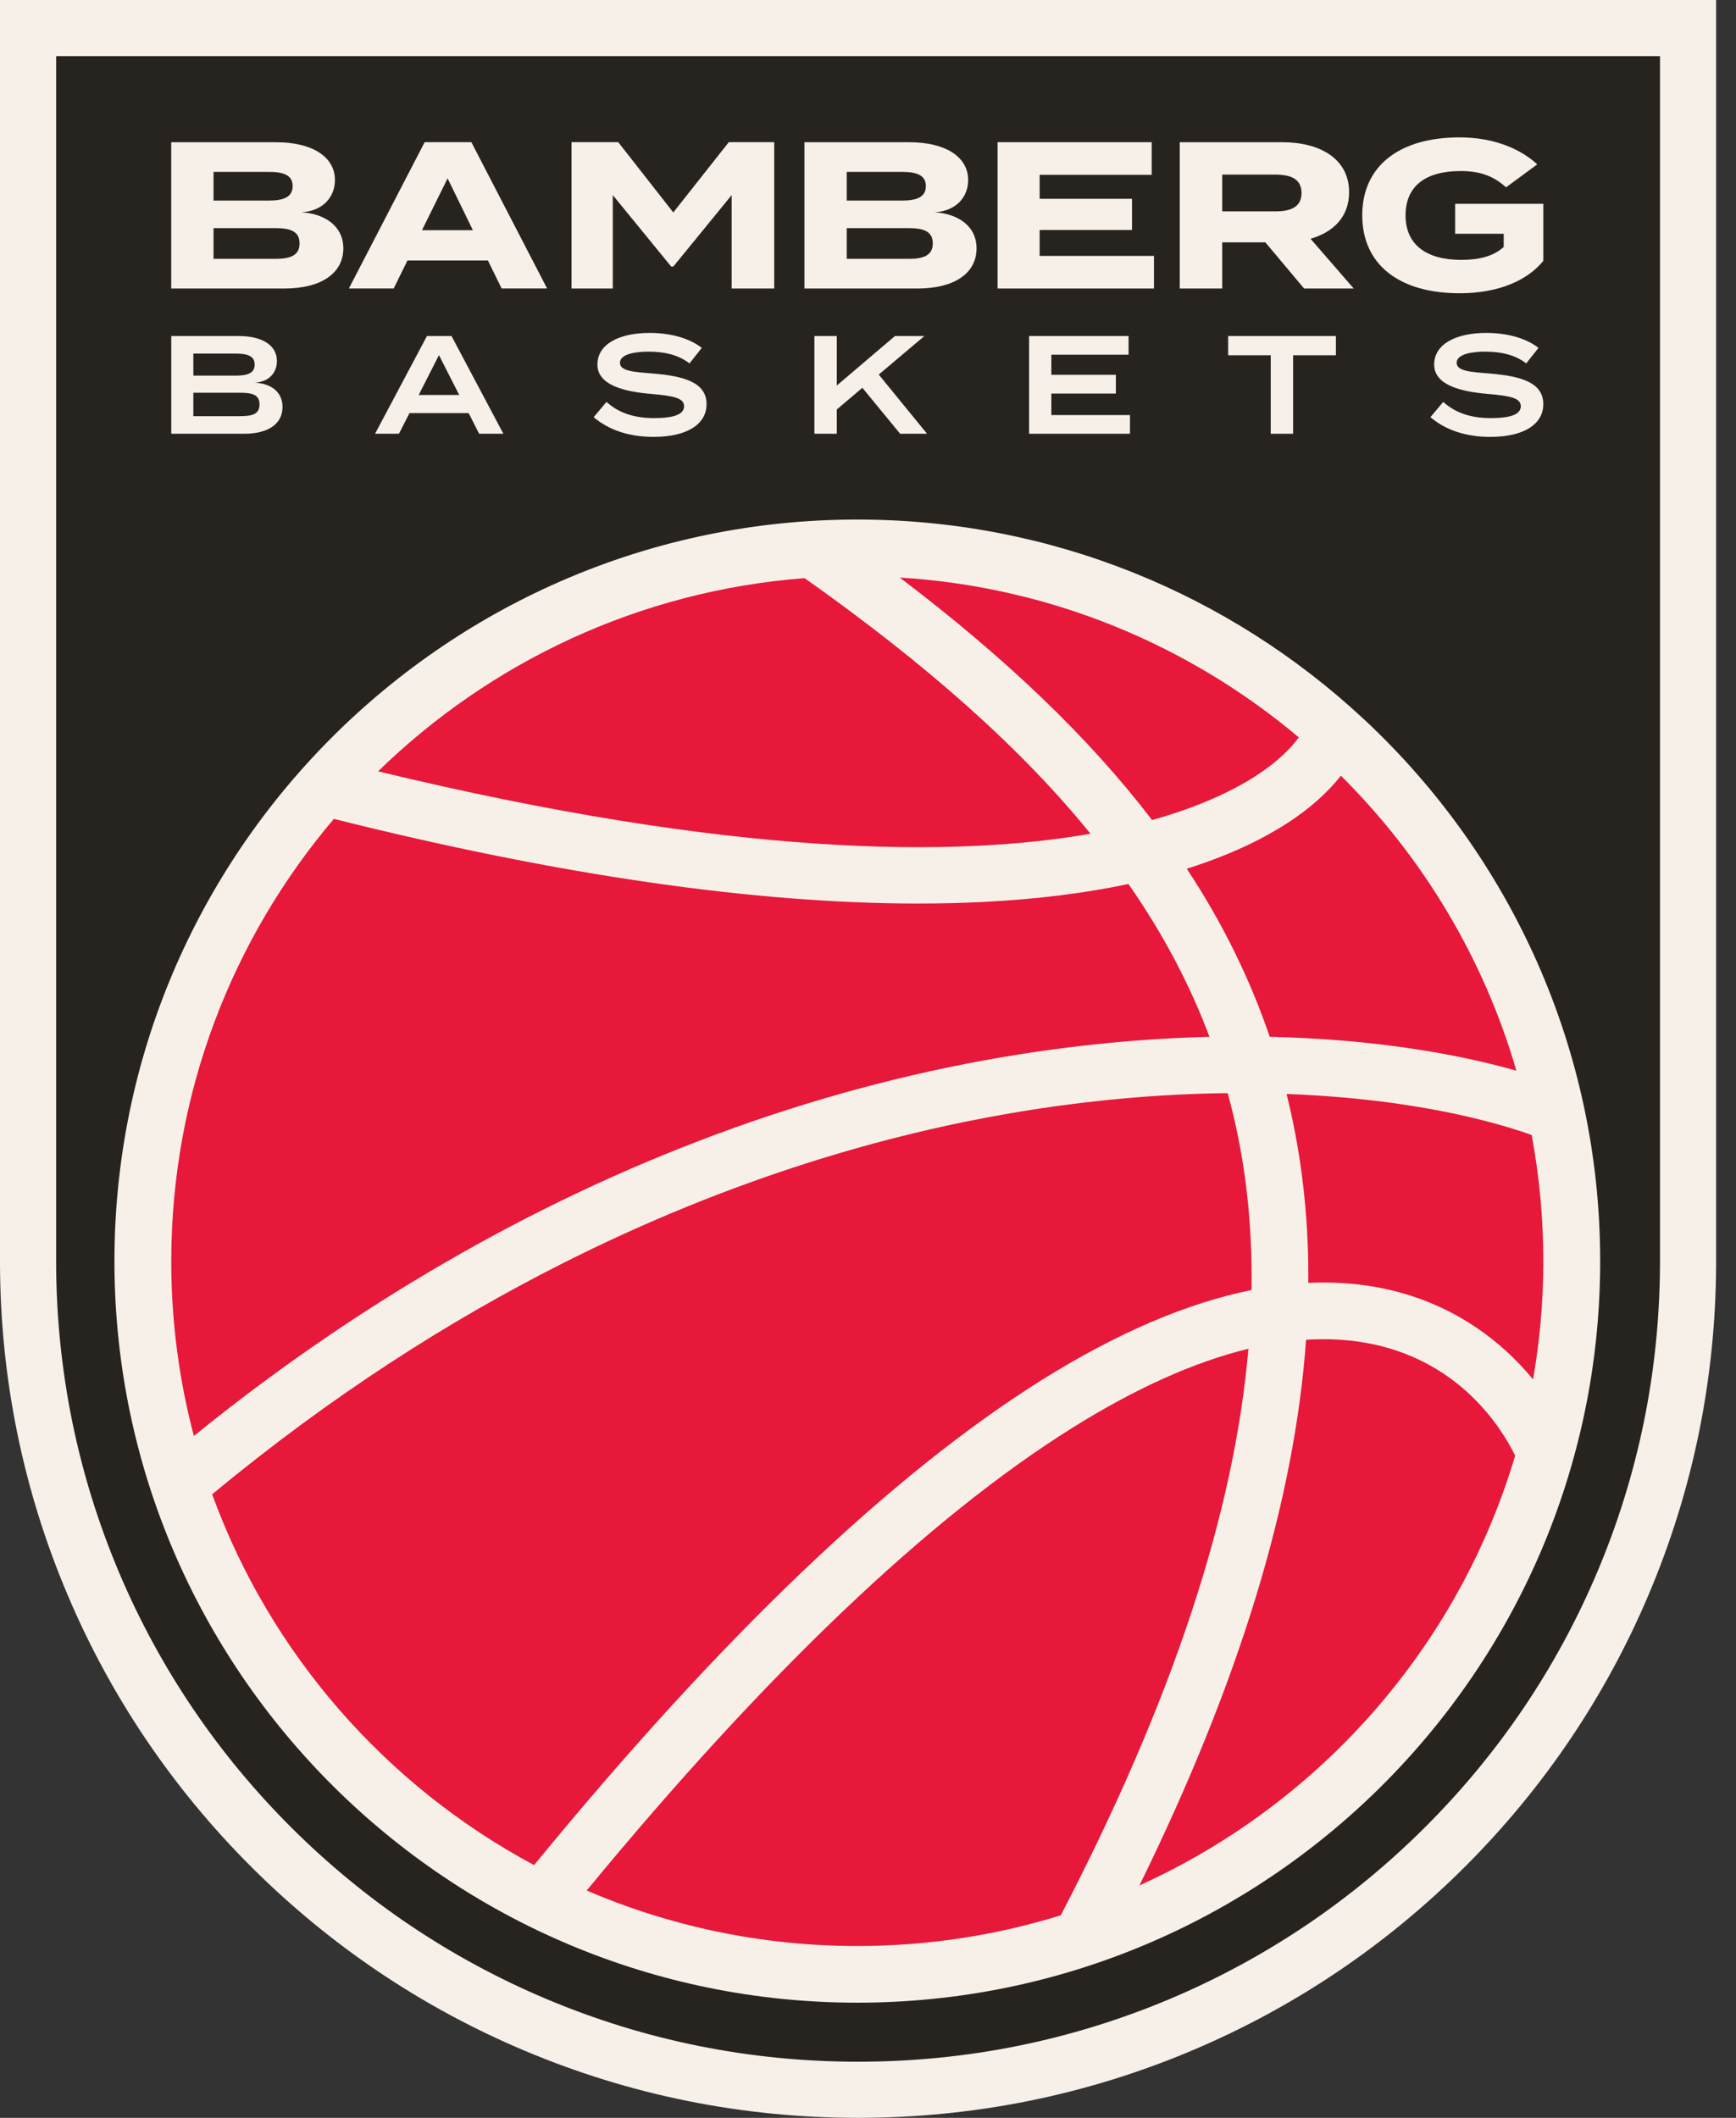 <svg width="82" height="100" viewBox="0 0 82 100" fill="none" xmlns="http://www.w3.org/2000/svg">
<rect x="0" y="0" width="82" height="100" fill="#333333" stroke="none"/>
<g clip-path="url(#clip0_2324_361)">
<path d="M2.652 2.651V59.693C2.671 64.742 3.675 69.644 5.63 74.263C7.537 78.765 10.27 82.807 13.745 86.276C17.224 89.748 21.274 92.473 25.787 94.379C30.457 96.35 35.417 97.35 40.531 97.35C45.645 97.35 50.605 96.35 55.276 94.379C59.785 92.473 63.836 89.748 67.315 86.276C70.794 82.805 73.525 78.763 75.433 74.263C77.389 69.648 78.391 64.744 78.41 59.693V2.651H2.652Z" fill="#272420"/>
<path d="M40.53 100C35.062 100 29.756 98.93 24.756 96.82C19.928 94.782 15.595 91.865 11.873 88.153C8.15 84.436 5.227 80.11 3.189 75.297C1.093 70.35 0.021 65.104 0 59.703V0H81.061V59.693C81.04 65.108 79.968 70.354 77.873 75.297C75.83 80.115 72.907 84.441 69.188 88.153C65.466 91.865 61.133 94.782 56.307 96.82C51.307 98.93 45.998 100 40.53 100ZM5.303 5.303V59.693C5.322 64.377 6.252 68.936 8.07 73.229C9.841 77.409 12.381 81.169 15.617 84.401C18.852 87.631 22.621 90.165 26.816 91.936C31.161 93.769 35.775 94.699 40.53 94.699C45.286 94.699 49.9 93.769 54.244 91.936C58.438 90.165 62.206 87.629 65.441 84.4C68.676 81.172 71.216 77.413 72.991 73.227C74.809 68.938 75.739 64.379 75.758 59.684V5.303H5.303Z" fill="#F6F0E8"/>
<path d="M2.652 2.651V59.693C2.671 64.742 3.675 69.644 5.63 74.263C7.537 78.765 10.27 82.807 13.745 86.276C17.224 89.748 21.274 92.473 25.787 94.379C30.457 96.35 35.417 97.35 40.531 97.35C45.645 97.35 50.605 96.35 55.276 94.379C59.785 92.473 63.836 89.748 67.315 86.276C70.794 82.805 73.525 78.763 75.433 74.263C77.389 69.648 78.391 64.744 78.41 59.693V2.651H2.652Z" fill="#272420"/>
<path d="M51.507 39.367C45.068 40.492 34.573 40.462 17.859 36.42C23.149 31.265 30.195 27.896 38.003 27.299H38.005C43.789 31.384 48.227 35.326 51.509 39.365L51.507 39.367Z" fill="#272420"/>
<path d="M61.35 34.816C61.008 35.288 60.479 35.824 59.714 36.369C58.724 37.072 57.055 37.985 54.417 38.72C51.456 34.847 47.534 31.089 42.5 27.271C49.655 27.708 56.188 30.475 61.349 34.818L61.35 34.816Z" fill="#272420"/>
<path d="M71.625 50.555C68.596 49.695 64.632 49.06 59.975 48.956C59.04 46.212 57.748 43.581 56.057 41.019C58.46 40.265 60.134 39.356 61.273 38.549C62.108 37.956 62.803 37.303 63.337 36.627C67.182 40.443 70.076 45.216 71.625 50.553V50.555Z" fill="#272420"/>
<path d="M38.005 27.301H38.003C30.195 27.896 23.149 31.267 17.859 36.422C34.575 40.462 45.068 40.494 51.507 39.369C48.227 35.33 43.789 31.386 38.003 27.303L38.005 27.301Z" fill="#272420"/>
<path d="M38.005 27.301H38.003C30.195 27.896 23.149 31.267 17.859 36.422C34.575 40.462 45.068 40.494 51.507 39.369C48.227 35.33 43.789 31.386 38.003 27.303L38.005 27.301Z" fill="#272420"/>
<path d="M38.005 27.301H38.003C30.195 27.896 23.149 31.267 17.859 36.422C34.575 40.462 45.068 40.494 51.507 39.369C48.227 35.33 43.789 31.386 38.003 27.303L38.005 27.301Z" fill="#272420"/>
<path d="M42.502 27.269C47.534 31.087 51.458 34.845 54.419 38.718C57.057 37.983 58.725 37.07 59.716 36.367C60.481 35.822 61.01 35.286 61.352 34.814C56.19 30.472 49.657 27.705 42.504 27.267L42.502 27.269Z" fill="#272420"/>
<path d="M63.335 36.629C62.801 37.305 62.106 37.956 61.271 38.551C60.132 39.358 58.46 40.267 56.055 41.021C57.746 43.583 59.038 46.214 59.973 48.958C64.63 49.062 68.594 49.697 71.623 50.557C70.072 45.22 67.18 40.447 63.335 36.631V36.629Z" fill="#272420"/>
<path d="M50.65 67.42C43.897 71.644 36.183 78.989 27.713 89.265C31.635 90.951 35.957 91.886 40.493 91.886C43.838 91.886 47.067 91.379 50.105 90.436C55.357 80.339 58.3 71.487 58.969 63.685C56.425 64.301 53.647 65.547 50.648 67.42H50.65Z" fill="#272420"/>
<path d="M64.462 63.396C63.582 63.244 62.657 63.199 61.692 63.261C61.146 70.894 58.534 79.428 53.822 89.025C62.324 85.178 68.879 77.776 71.569 68.731C70.889 67.354 68.871 64.157 64.462 63.396Z" fill="#272420"/>
<path d="M59.112 59.693C59.067 56.903 58.703 54.254 58.022 51.742C58.01 51.701 57.999 51.659 57.986 51.617C54.851 51.653 51.415 51.938 47.751 52.562C42.103 53.526 34.698 55.544 26.497 59.693C21.247 62.347 15.669 65.875 10.02 70.561C12.76 78.089 18.228 84.324 25.226 88.068C34.04 77.309 42.112 69.599 49.222 65.153C52.752 62.947 56.059 61.53 59.111 60.915C59.118 60.504 59.118 60.099 59.111 59.693H59.112Z" fill="#272420"/>
<path d="M53.298 41.739C51.362 42.15 49.078 42.456 46.385 42.589C45.404 42.638 44.397 42.661 43.361 42.661C35.648 42.661 26.387 41.322 15.766 38.665C10.978 44.303 8.086 51.595 8.086 59.547V59.691C8.097 62.492 8.47 65.21 9.154 67.801C12.923 64.748 16.847 62.038 20.885 59.691C29.326 54.784 38.262 51.462 47.294 49.922C50.779 49.328 54.073 49.03 57.122 48.956C56.19 46.475 54.927 44.083 53.294 41.739H53.298Z" fill="#272420"/>
<path d="M72.347 53.587C69.565 52.61 65.601 51.831 60.77 51.653C61.41 54.212 61.752 56.888 61.796 59.691C61.8 59.985 61.802 60.276 61.796 60.572C62.876 60.523 63.913 60.583 64.917 60.758C68.387 61.358 70.843 63.224 72.413 65.131C72.724 63.362 72.891 61.544 72.898 59.689V59.545C72.898 57.51 72.709 55.517 72.347 53.585V53.587Z" fill="#272420"/>
<path d="M72.347 53.587C69.565 52.61 65.601 51.831 60.77 51.653C61.41 54.212 61.752 56.888 61.796 59.691C61.8 59.985 61.802 60.276 61.796 60.572C62.876 60.523 63.913 60.583 64.917 60.758C68.387 61.358 70.843 63.224 72.413 65.131C72.724 63.362 72.891 61.544 72.898 59.689V59.545C72.898 57.51 72.709 55.517 72.347 53.585V53.587Z" fill="#272420"/>
<path d="M50.65 67.42C43.897 71.644 36.183 78.989 27.713 89.265C31.635 90.951 35.957 91.886 40.493 91.886C43.838 91.886 47.067 91.379 50.105 90.436C55.357 80.339 58.3 71.487 58.969 63.685C56.425 64.301 53.647 65.547 50.648 67.42H50.65Z" fill="#272420"/>
<path d="M64.462 63.396C63.582 63.244 62.657 63.199 61.692 63.261C61.146 70.894 58.534 79.428 53.822 89.025C62.324 85.178 68.879 77.776 71.569 68.731C70.889 67.354 68.871 64.157 64.462 63.396Z" fill="#272420"/>
<path d="M63.335 36.629C62.801 37.305 62.106 37.956 61.271 38.551C60.132 39.358 58.46 40.267 56.055 41.021C57.746 43.583 59.038 46.214 59.973 48.958C64.63 49.062 68.594 49.697 71.623 50.557C70.072 45.22 67.18 40.447 63.335 36.631V36.629Z" fill="#272420"/>
<path d="M42.502 27.269C47.534 31.087 51.458 34.845 54.419 38.718C57.057 37.983 58.725 37.07 59.716 36.367C60.481 35.822 61.01 35.286 61.352 34.814C56.19 30.472 49.657 27.705 42.504 27.267L42.502 27.269Z" fill="#272420"/>
<path d="M59.112 59.693C59.067 56.903 58.703 54.254 58.022 51.742C58.01 51.701 57.999 51.659 57.986 51.617C54.851 51.653 51.415 51.938 47.751 52.562C42.103 53.526 34.698 55.544 26.497 59.693C21.247 62.347 15.669 65.875 10.02 70.561C12.76 78.089 18.228 84.324 25.226 88.068C34.04 77.309 42.112 69.599 49.222 65.153C52.752 62.947 56.059 61.53 59.111 60.915C59.118 60.504 59.118 60.099 59.111 59.693H59.112Z" fill="#272420"/>
<path d="M53.298 41.739C51.362 42.15 49.078 42.456 46.385 42.589C45.404 42.638 44.397 42.661 43.361 42.661C35.648 42.661 26.387 41.322 15.766 38.665C10.978 44.303 8.086 51.595 8.086 59.547V59.691C8.097 62.492 8.47 65.21 9.154 67.801C12.923 64.748 16.847 62.038 20.885 59.691C29.326 54.784 38.262 51.462 47.294 49.922C50.779 49.328 54.073 49.03 57.122 48.956C56.19 46.475 54.927 44.083 53.294 41.739H53.298Z" fill="#272420"/>
<path d="M38.005 27.301H38.003C30.195 27.896 23.149 31.267 17.859 36.422C34.575 40.462 45.068 40.494 51.507 39.369C48.227 35.33 43.789 31.386 38.003 27.303L38.005 27.301Z" fill="#272420"/>
<path d="M38.005 27.301H38.003C30.195 27.896 23.149 31.267 17.859 36.422C34.575 40.462 45.068 40.494 51.507 39.369C48.227 35.33 43.789 31.386 38.003 27.303L38.005 27.301Z" fill="#272420"/>
<path d="M53.298 41.739C51.362 42.15 49.078 42.456 46.385 42.589C45.404 42.638 44.397 42.661 43.361 42.661C35.648 42.661 26.387 41.322 15.766 38.665C10.978 44.303 8.086 51.595 8.086 59.547V59.691C8.097 62.492 8.47 65.21 9.154 67.801C12.923 64.748 16.847 62.038 20.885 59.691C29.326 54.784 38.262 51.462 47.294 49.922C50.779 49.328 54.073 49.03 57.122 48.956C56.19 46.475 54.927 44.083 53.294 41.739H53.298Z" fill="#272420"/>
<path d="M50.65 67.42C43.897 71.644 36.183 78.989 27.713 89.265C31.635 90.951 35.957 91.886 40.493 91.886C43.838 91.886 47.067 91.379 50.105 90.436C55.357 80.339 58.3 71.487 58.969 63.685C56.425 64.301 53.647 65.547 50.648 67.42H50.65Z" fill="#272420"/>
<path d="M59.112 59.693C59.067 56.903 58.703 54.254 58.022 51.742C58.01 51.701 57.999 51.659 57.986 51.617C54.851 51.653 51.415 51.938 47.751 52.562C42.103 53.526 34.698 55.544 26.497 59.693C21.247 62.347 15.669 65.875 10.02 70.561C12.76 78.089 18.228 84.324 25.226 88.068C34.04 77.309 42.112 69.599 49.222 65.153C52.752 62.947 56.059 61.53 59.111 60.915C59.118 60.504 59.118 60.099 59.111 59.693H59.112Z" fill="#272420"/>
<path d="M42.502 27.269C47.534 31.087 51.458 34.845 54.419 38.718C57.057 37.983 58.725 37.07 59.716 36.367C60.481 35.822 61.01 35.286 61.352 34.814C56.19 30.472 49.657 27.705 42.504 27.267L42.502 27.269Z" fill="#272420"/>
<path d="M63.335 36.629C62.801 37.305 62.106 37.956 61.271 38.551C60.132 39.358 58.46 40.267 56.055 41.021C57.746 43.583 59.038 46.214 59.973 48.958C64.63 49.062 68.594 49.697 71.623 50.557C70.072 45.22 67.18 40.447 63.335 36.631V36.629Z" fill="#272420"/>
<path d="M64.462 63.396C63.582 63.244 62.657 63.199 61.692 63.261C61.146 70.894 58.534 79.428 53.822 89.025C62.324 85.178 68.879 77.776 71.569 68.731C70.889 67.354 68.871 64.157 64.462 63.396Z" fill="#272420"/>
<path d="M72.347 53.587C69.565 52.61 65.601 51.831 60.77 51.653C61.41 54.212 61.752 56.888 61.796 59.691C61.8 59.985 61.802 60.276 61.796 60.572C62.876 60.523 63.913 60.583 64.917 60.758C68.387 61.358 70.843 63.224 72.413 65.131C72.724 63.362 72.891 61.544 72.898 59.689V59.545C72.898 57.51 72.709 55.517 72.347 53.585V53.587Z" fill="#272420"/>
<path d="M72.347 53.587C69.565 52.61 65.601 51.831 60.77 51.653C61.41 54.212 61.752 56.888 61.796 59.691C61.8 59.985 61.802 60.276 61.796 60.572C62.876 60.523 63.913 60.583 64.917 60.758C68.387 61.358 70.843 63.224 72.413 65.131C72.724 63.362 72.891 61.544 72.898 59.689V59.545C72.898 57.51 72.709 55.517 72.347 53.585V53.587Z" fill="#272420"/>
<path d="M64.462 63.396C63.582 63.244 62.657 63.199 61.692 63.261C61.146 70.894 58.534 79.428 53.822 89.025C62.324 85.178 68.879 77.776 71.569 68.731C70.889 67.354 68.871 64.157 64.462 63.396Z" fill="#272420"/>
<path d="M63.335 36.629C62.801 37.305 62.106 37.956 61.271 38.551C60.132 39.358 58.46 40.267 56.055 41.021C57.746 43.583 59.038 46.214 59.973 48.958C64.63 49.062 68.594 49.697 71.623 50.557C70.072 45.22 67.18 40.447 63.335 36.631V36.629Z" fill="#272420"/>
<path d="M42.502 27.269C47.534 31.087 51.458 34.845 54.419 38.718C57.057 37.983 58.725 37.07 59.716 36.367C60.481 35.822 61.01 35.286 61.352 34.814C56.19 30.472 49.657 27.705 42.504 27.267L42.502 27.269Z" fill="#272420"/>
<path d="M59.112 59.693C59.067 56.903 58.703 54.254 58.022 51.742C58.01 51.701 57.999 51.659 57.986 51.617C54.851 51.653 51.415 51.938 47.751 52.562C42.103 53.526 34.698 55.544 26.497 59.693C21.247 62.347 15.669 65.875 10.02 70.561C12.76 78.089 18.228 84.324 25.226 88.068C34.04 77.309 42.112 69.599 49.222 65.153C52.752 62.947 56.059 61.53 59.111 60.915C59.118 60.504 59.118 60.099 59.111 59.693H59.112Z" fill="#272420"/>
<path d="M50.65 67.42C43.897 71.644 36.183 78.989 27.713 89.265C31.635 90.951 35.957 91.886 40.493 91.886C43.838 91.886 47.067 91.379 50.105 90.436C55.357 80.339 58.3 71.487 58.969 63.685C56.425 64.301 53.647 65.547 50.648 67.42H50.65Z" fill="#272420"/>
<path d="M53.298 41.739C51.362 42.15 49.078 42.456 46.385 42.589C45.404 42.638 44.397 42.661 43.361 42.661C35.648 42.661 26.387 41.322 15.766 38.665C10.978 44.303 8.086 51.595 8.086 59.547V59.691C8.097 62.492 8.47 65.21 9.154 67.801C12.923 64.748 16.847 62.038 20.885 59.691C29.326 54.784 38.262 51.462 47.294 49.922C50.779 49.328 54.073 49.03 57.122 48.956C56.19 46.475 54.927 44.083 53.294 41.739H53.298Z" fill="#272420"/>
<path d="M38.005 27.301H38.003C30.195 27.896 23.149 31.267 17.859 36.422C34.575 40.462 45.068 40.494 51.507 39.369C48.227 35.33 43.789 31.386 38.003 27.303L38.005 27.301Z" fill="#272420"/>
<path d="M72.347 53.587C69.565 52.61 65.601 51.831 60.77 51.653C61.41 54.212 61.752 56.888 61.796 59.691C61.8 59.985 61.802 60.276 61.796 60.572C62.876 60.523 63.913 60.583 64.917 60.758C68.387 61.358 70.843 63.224 72.413 65.131C72.724 63.362 72.891 61.544 72.898 59.689V59.545C72.898 57.51 72.709 55.517 72.347 53.585V53.587Z" fill="#272420"/>
<path d="M64.462 63.396C63.582 63.244 62.657 63.199 61.692 63.261C61.146 70.894 58.534 79.428 53.822 89.025C62.324 85.178 68.879 77.776 71.569 68.731C70.889 67.354 68.871 64.157 64.462 63.396Z" fill="#272420"/>
<path d="M63.335 36.629C62.801 37.305 62.106 37.956 61.271 38.551C60.132 39.358 58.46 40.267 56.055 41.021C57.746 43.583 59.038 46.214 59.973 48.958C64.63 49.062 68.594 49.697 71.623 50.557C70.072 45.22 67.18 40.447 63.335 36.631V36.629Z" fill="#272420"/>
<path d="M42.502 27.269C47.534 31.087 51.458 34.845 54.419 38.718C57.057 37.983 58.725 37.07 59.716 36.367C60.481 35.822 61.01 35.286 61.352 34.814C56.19 30.472 49.657 27.705 42.504 27.267L42.502 27.269Z" fill="#272420"/>
<path d="M59.112 59.693C59.067 56.903 58.703 54.254 58.022 51.742C58.01 51.701 57.999 51.659 57.986 51.617C54.851 51.653 51.415 51.938 47.751 52.562C42.103 53.526 34.698 55.544 26.497 59.693C21.247 62.347 15.669 65.875 10.02 70.561C12.76 78.089 18.228 84.324 25.226 88.068C34.04 77.309 42.112 69.599 49.222 65.153C52.752 62.947 56.059 61.53 59.111 60.915C59.118 60.504 59.118 60.099 59.111 59.693H59.112Z" fill="#272420"/>
<path d="M50.65 67.42C43.897 71.644 36.183 78.989 27.713 89.265C31.635 90.951 35.957 91.886 40.493 91.886C43.838 91.886 47.067 91.379 50.105 90.436C55.357 80.339 58.3 71.487 58.969 63.685C56.425 64.301 53.647 65.547 50.648 67.42H50.65Z" fill="#272420"/>
<path d="M53.298 41.739C51.362 42.15 49.078 42.456 46.385 42.589C45.404 42.638 44.397 42.661 43.361 42.661C35.648 42.661 26.387 41.322 15.766 38.665C10.978 44.303 8.086 51.595 8.086 59.547V59.691C8.097 62.492 8.47 65.21 9.154 67.801C12.923 64.748 16.847 62.038 20.885 59.691C29.326 54.784 38.262 51.462 47.294 49.922C50.779 49.328 54.073 49.03 57.122 48.956C56.19 46.475 54.927 44.083 53.294 41.739H53.298Z" fill="#272420"/>
<path d="M38.005 27.301H38.003C30.195 27.896 23.149 31.267 17.859 36.422C34.575 40.462 45.068 40.494 51.507 39.369C48.227 35.33 43.789 31.386 38.003 27.303L38.005 27.301Z" fill="#272420"/>
<path d="M38.005 27.301H38.003C30.195 27.896 23.149 31.267 17.859 36.422C34.575 40.462 45.068 40.494 51.507 39.369C48.227 35.33 43.789 31.386 38.003 27.303L38.005 27.301Z" fill="#272420"/>
<path d="M53.298 41.739C51.362 42.15 49.078 42.456 46.385 42.589C45.404 42.638 44.397 42.661 43.361 42.661C35.648 42.661 26.387 41.322 15.766 38.665C10.978 44.303 8.086 51.595 8.086 59.547V59.691C8.097 62.492 8.47 65.21 9.154 67.801C12.923 64.748 16.847 62.038 20.885 59.691C29.326 54.784 38.262 51.462 47.294 49.922C50.779 49.328 54.073 49.03 57.122 48.956C56.19 46.475 54.927 44.083 53.294 41.739H53.298Z" fill="#272420"/>
<path d="M50.65 67.42C43.897 71.644 36.183 78.989 27.713 89.265C31.635 90.951 35.957 91.886 40.493 91.886C43.838 91.886 47.067 91.379 50.105 90.436C55.357 80.339 58.3 71.487 58.969 63.685C56.425 64.301 53.647 65.547 50.648 67.42H50.65Z" fill="#272420"/>
<path d="M59.112 59.693C59.067 56.903 58.703 54.254 58.022 51.742C58.01 51.701 57.999 51.659 57.986 51.617C54.851 51.653 51.415 51.938 47.751 52.562C42.103 53.526 34.698 55.544 26.497 59.693C21.247 62.347 15.669 65.875 10.02 70.561C12.76 78.089 18.228 84.324 25.226 88.068C34.04 77.309 42.112 69.599 49.222 65.153C52.752 62.947 56.059 61.53 59.111 60.915C59.118 60.504 59.118 60.099 59.111 59.693H59.112Z" fill="#272420"/>
<path d="M42.502 27.269C47.534 31.087 51.458 34.845 54.419 38.718C57.057 37.983 58.725 37.07 59.716 36.367C60.481 35.822 61.01 35.286 61.352 34.814C56.19 30.472 49.657 27.705 42.504 27.267L42.502 27.269Z" fill="#272420"/>
<path d="M63.335 36.629C62.801 37.305 62.106 37.956 61.271 38.551C60.132 39.358 58.46 40.267 56.055 41.021C57.746 43.583 59.038 46.214 59.973 48.958C64.63 49.062 68.594 49.697 71.623 50.557C70.072 45.22 67.18 40.447 63.335 36.631V36.629Z" fill="#272420"/>
<path d="M64.462 63.396C63.582 63.244 62.657 63.199 61.692 63.261C61.146 70.894 58.534 79.428 53.822 89.025C62.324 85.178 68.879 77.776 71.569 68.731C70.889 67.354 68.871 64.157 64.462 63.396Z" fill="#272420"/>
<path d="M72.347 53.587C69.565 52.61 65.601 51.831 60.77 51.653C61.41 54.212 61.752 56.888 61.796 59.691C61.8 59.985 61.802 60.276 61.796 60.572C62.876 60.523 63.913 60.583 64.917 60.758C68.387 61.358 70.843 63.224 72.413 65.131C72.724 63.362 72.891 61.544 72.898 59.689V59.545C72.898 57.51 72.709 55.517 72.347 53.585V53.587Z" fill="#272420"/>
<path d="M72.347 53.587C69.565 52.61 65.601 51.831 60.77 51.653C61.41 54.212 61.752 56.888 61.796 59.691C61.8 59.985 61.802 60.276 61.796 60.572C62.876 60.523 63.913 60.583 64.917 60.758C68.387 61.358 70.843 63.224 72.413 65.131C72.724 63.362 72.891 61.544 72.898 59.689V59.545C72.898 57.51 72.709 55.517 72.347 53.585V53.587Z" fill="#272420"/>
<path d="M50.65 67.42C43.897 71.644 36.183 78.989 27.713 89.265C31.635 90.951 35.957 91.886 40.493 91.886C43.838 91.886 47.067 91.379 50.105 90.436C55.357 80.339 58.3 71.487 58.969 63.685C56.425 64.301 53.647 65.547 50.648 67.42H50.65Z" fill="#272420"/>
<path d="M64.462 63.396C63.582 63.244 62.657 63.199 61.692 63.261C61.146 70.894 58.534 79.428 53.822 89.025C62.324 85.178 68.879 77.776 71.569 68.731C70.889 67.354 68.871 64.157 64.462 63.396Z" fill="#272420"/>
<path d="M63.335 36.629C62.801 37.305 62.106 37.956 61.271 38.551C60.132 39.358 58.46 40.267 56.055 41.021C57.746 43.583 59.038 46.214 59.973 48.958C64.63 49.062 68.594 49.697 71.623 50.557C70.072 45.22 67.18 40.447 63.335 36.631V36.629Z" fill="#272420"/>
<path d="M42.502 27.269C47.534 31.087 51.458 34.845 54.419 38.718C57.057 37.983 58.725 37.07 59.716 36.367C60.481 35.822 61.01 35.286 61.352 34.814C56.19 30.472 49.657 27.705 42.504 27.267L42.502 27.269Z" fill="#272420"/>
<path d="M59.112 59.693C59.067 56.903 58.703 54.254 58.022 51.742C58.01 51.701 57.999 51.659 57.986 51.617C54.851 51.653 51.415 51.938 47.751 52.562C42.103 53.526 34.698 55.544 26.497 59.693C21.247 62.347 15.669 65.875 10.02 70.561C12.76 78.089 18.228 84.324 25.226 88.068C34.04 77.309 42.112 69.599 49.222 65.153C52.752 62.947 56.059 61.53 59.111 60.915C59.118 60.504 59.118 60.099 59.111 59.693H59.112Z" fill="#272420"/>
<path d="M53.298 41.739C51.362 42.15 49.078 42.456 46.385 42.589C45.404 42.638 44.397 42.661 43.361 42.661C35.648 42.661 26.387 41.322 15.766 38.665C10.978 44.303 8.086 51.595 8.086 59.547V59.691C8.097 62.492 8.47 65.21 9.154 67.801C12.923 64.748 16.847 62.038 20.885 59.691C29.326 54.784 38.262 51.462 47.294 49.922C50.779 49.328 54.073 49.03 57.122 48.956C56.19 46.475 54.927 44.083 53.294 41.739H53.298Z" fill="#272420"/>
<path d="M38.005 27.301H38.003C30.195 27.896 23.149 31.267 17.859 36.422C34.575 40.462 45.068 40.494 51.507 39.369C48.227 35.33 43.789 31.386 38.003 27.303L38.005 27.301Z" fill="#272420"/>
<path d="M38.005 27.301H38.003C30.195 27.896 23.149 31.267 17.859 36.422C34.575 40.462 45.068 40.494 51.507 39.369C48.227 35.33 43.789 31.386 38.003 27.303L38.005 27.301Z" fill="#272420"/>
<path d="M42.502 27.269C47.534 31.087 51.458 34.845 54.419 38.718C57.057 37.983 58.725 37.07 59.716 36.367C60.481 35.822 61.01 35.286 61.352 34.814C56.19 30.472 49.657 27.705 42.504 27.267L42.502 27.269Z" fill="#272420"/>
<path d="M63.335 36.629C62.801 37.305 62.106 37.956 61.271 38.551C60.132 39.358 58.46 40.267 56.055 41.021C57.746 43.583 59.038 46.214 59.973 48.958C64.63 49.062 68.594 49.697 71.623 50.557C70.072 45.22 67.18 40.447 63.335 36.631V36.629Z" fill="#272420"/>
<path d="M42.502 27.269C47.534 31.087 51.458 34.845 54.419 38.718C57.057 37.983 58.725 37.07 59.716 36.367C60.481 35.822 61.01 35.286 61.352 34.814C56.19 30.472 49.657 27.705 42.504 27.267L42.502 27.269Z" fill="#272420"/>
<path d="M38.005 27.301H38.003C30.195 27.896 23.149 31.267 17.859 36.422C34.575 40.462 45.068 40.494 51.507 39.369C48.227 35.33 43.789 31.386 38.003 27.303L38.005 27.301Z" fill="#272420"/>
<path d="M38.005 27.301H38.003C30.195 27.896 23.149 31.267 17.859 36.422C34.575 40.462 45.068 40.494 51.507 39.369C48.227 35.33 43.789 31.386 38.003 27.303L38.005 27.301Z" fill="#272420"/>
<path d="M64.522 34.051C64.467 34 64.414 33.949 64.359 33.901C58.094 28.089 49.704 24.532 40.495 24.532C21.147 24.532 5.406 40.241 5.406 59.549V59.693C5.484 78.934 21.196 94.562 40.495 94.562C59.794 94.562 75.507 78.932 75.584 59.693V59.549C75.584 49.51 71.329 40.441 64.522 34.051Z" fill="#272420"/>
<path d="M64.522 34.051C64.467 34 64.414 33.949 64.359 33.901C58.094 28.089 49.704 24.532 40.495 24.532C21.147 24.532 5.406 40.241 5.406 59.549V59.693C5.484 78.934 21.196 94.562 40.495 94.562C59.794 94.562 75.507 78.932 75.584 59.693V59.549C75.584 49.51 71.329 40.441 64.522 34.051Z" fill="#F6F0E8"/>
<path d="M72.898 59.693C72.891 61.547 72.724 63.366 72.413 65.135C70.843 63.225 68.389 61.36 64.917 60.761C63.915 60.587 62.876 60.526 61.798 60.576C61.802 60.28 61.798 59.987 61.796 59.695C61.752 56.892 61.41 54.216 60.77 51.657C65.601 51.835 69.565 52.614 72.347 53.591C72.709 55.523 72.898 57.515 72.898 59.551V59.695V59.693Z" fill="#F6F0E8"/>
<path d="M53.822 89.025C58.534 79.428 61.146 70.894 61.692 63.261C62.657 63.199 63.58 63.244 64.462 63.396C68.871 64.157 70.889 67.354 71.569 68.731C68.881 77.776 62.324 85.178 53.822 89.025Z" fill="#F6F0E8"/>
<path d="M40.493 91.886C35.957 91.886 31.635 90.951 27.713 89.265C36.181 78.989 43.897 71.644 50.65 67.42C53.648 65.547 56.427 64.301 58.971 63.685C58.3 71.487 55.359 80.339 50.107 90.436C47.069 91.379 43.84 91.886 40.495 91.886H40.493Z" fill="#F6F0E8"/>
<path d="M10.021 70.561C15.671 65.875 21.249 62.347 26.499 59.693C34.7 55.544 42.105 53.528 47.753 52.562C51.417 51.938 54.853 51.651 57.987 51.617C57.999 51.659 58.012 51.701 58.023 51.742C58.705 54.254 59.069 56.903 59.114 59.693C59.122 60.099 59.122 60.504 59.114 60.915C56.065 61.53 52.756 62.947 49.226 65.153C42.116 69.599 34.046 77.309 25.23 88.068C18.232 84.324 12.764 78.089 10.023 70.561H10.021Z" fill="#F6F0E8"/>
<path d="M8.088 59.693V59.549C8.088 51.597 10.98 44.305 15.768 38.667C26.387 41.326 35.648 42.663 43.362 42.663C44.398 42.663 45.406 42.64 46.387 42.591C49.078 42.458 51.362 42.151 53.3 41.74C54.933 44.085 56.196 46.477 57.128 48.958C54.08 49.03 50.785 49.33 47.3 49.924C38.268 51.466 29.332 54.786 20.891 59.693C16.853 62.04 12.927 64.748 9.16 67.803C8.474 65.212 8.103 62.496 8.092 59.693H8.088Z" fill="#F6F0E8"/>
<path d="M38.003 27.301H38.005C43.789 31.386 48.227 35.328 51.509 39.367C45.07 40.492 34.575 40.462 17.861 36.42C23.151 31.265 30.197 27.896 38.005 27.299L38.003 27.301Z" fill="#F6F0E8"/>
<path d="M61.35 34.816C61.008 35.288 60.479 35.824 59.714 36.369C58.724 37.072 57.055 37.985 54.417 38.72C51.456 34.847 47.534 31.089 42.5 27.271C49.655 27.708 56.188 30.475 61.349 34.818L61.35 34.816Z" fill="#F6F0E8"/>
<path d="M63.335 36.629C67.18 40.445 70.074 45.218 71.623 50.555C68.594 49.695 64.63 49.06 59.973 48.956C59.038 46.212 57.746 43.581 56.055 41.019C58.458 40.265 60.132 39.356 61.271 38.549C62.106 37.956 62.801 37.303 63.335 36.627V36.629Z" fill="#F6F0E8"/>
<path d="M51.507 39.367C45.068 40.492 34.573 40.462 17.859 36.42C23.149 31.265 30.195 27.896 38.003 27.299H38.005C43.789 31.384 48.227 35.326 51.509 39.365L51.507 39.367Z" fill="#E7183A"/>
<path d="M61.35 34.816C61.008 35.288 60.479 35.824 59.714 36.369C58.724 37.072 57.055 37.985 54.417 38.72C51.456 34.847 47.534 31.089 42.5 27.271C49.655 27.708 56.188 30.475 61.349 34.818L61.35 34.816Z" fill="#E7183A"/>
<path d="M71.625 50.555C68.596 49.695 64.632 49.06 59.975 48.956C59.04 46.212 57.748 43.581 56.057 41.019C58.46 40.265 60.134 39.356 61.273 38.549C62.108 37.956 62.803 37.303 63.337 36.627C67.182 40.443 70.076 45.216 71.625 50.553V50.555Z" fill="#E7183A"/>
<path d="M57.126 48.958C54.078 49.03 50.783 49.33 47.298 49.924C38.266 51.466 29.33 54.786 20.889 59.693C16.851 62.04 12.925 64.748 9.158 67.803C8.472 65.212 8.101 62.496 8.09 59.693V59.549C8.09 51.597 10.982 44.305 15.77 38.667C26.389 41.326 35.651 42.663 43.364 42.663C44.401 42.663 45.408 42.64 46.389 42.591C49.08 42.458 51.364 42.151 53.302 41.74C54.935 44.085 56.198 46.477 57.13 48.958H57.126Z" fill="#E7183A"/>
<path d="M59.112 60.913C56.063 61.528 52.755 62.945 49.224 65.151C42.114 69.597 34.044 77.307 25.228 88.066C18.23 84.322 12.762 78.087 10.021 70.559C15.671 65.873 21.249 62.345 26.499 59.691C34.7 55.542 42.105 53.526 47.753 52.561C51.417 51.936 54.853 51.65 57.987 51.615C57.999 51.657 58.01 51.699 58.023 51.74C58.705 54.252 59.069 56.901 59.114 59.691C59.122 60.096 59.122 60.502 59.114 60.913H59.112Z" fill="#E7183A"/>
<path d="M58.969 63.685C58.298 71.487 55.357 80.339 50.105 90.436C47.067 91.379 43.838 91.886 40.493 91.886C35.957 91.886 31.635 90.951 27.713 89.265C36.181 78.989 43.897 71.644 50.65 67.42C53.648 65.547 56.427 64.301 58.971 63.685H58.969Z" fill="#E7183A"/>
<path d="M71.569 68.731C68.881 77.776 62.324 85.178 53.822 89.025C58.534 79.428 61.146 70.894 61.692 63.261C62.657 63.199 63.58 63.244 64.462 63.396C68.871 64.157 70.889 67.354 71.569 68.731Z" fill="#E7183A"/>
<path d="M72.898 59.547V59.691C72.891 61.545 72.724 63.364 72.413 65.132C70.843 63.224 68.389 61.358 64.917 60.759C63.915 60.585 62.876 60.525 61.796 60.574C61.8 60.278 61.798 59.985 61.796 59.693C61.752 56.89 61.41 54.214 60.77 51.655C65.601 51.833 69.565 52.612 72.347 53.589C72.709 55.521 72.898 57.513 72.898 59.549V59.547Z" fill="#E7183A"/>
<path d="M13.012 12.222H10.086V10.771H13.012C13.724 10.771 14.15 10.93 14.15 11.492C14.15 12.055 13.726 12.223 13.012 12.223V12.222ZM10.086 8.117H12.707C13.38 8.117 13.823 8.263 13.823 8.788C13.823 9.313 13.378 9.47 12.707 9.47H10.086V8.117ZM14.239 10.023C15.277 9.962 15.821 9.282 15.821 8.504C15.821 7.398 14.741 6.716 13.04 6.716H8.088V13.623H13.436C15.137 13.623 16.217 12.924 16.217 11.727C16.217 10.663 15.326 10.091 14.239 10.023Z" fill="#F6F0E8"/>
<path d="M42.922 12.222H39.996V10.771H42.922C43.634 10.771 44.06 10.93 44.06 11.492C44.06 12.055 43.636 12.223 42.922 12.223V12.222ZM39.996 8.117H42.617C43.288 8.117 43.733 8.263 43.733 8.788C43.733 9.313 43.288 9.47 42.617 9.47H39.996V8.117ZM44.15 10.023C45.187 9.962 45.731 9.282 45.731 8.504C45.731 7.398 44.651 6.716 42.951 6.716H37.998V13.623H43.346C45.047 13.623 46.127 12.924 46.127 11.727C46.127 10.663 45.237 10.091 44.15 10.023Z" fill="#F6F0E8"/>
<path d="M19.933 10.869L21.142 8.422L22.338 10.869H19.935H19.933ZM22.265 6.714H20.058L16.48 13.621H18.596L19.247 12.299H23.045L23.696 13.621H25.842L22.265 6.714Z" fill="#F6F0E8"/>
<path d="M34.424 6.714L31.803 10.032L29.203 6.714H26.996V13.623H28.945V9.212L31.704 12.587H31.803L34.56 9.212V13.623H36.57V6.714H34.424Z" fill="#F6F0E8"/>
<path d="M49.108 12.083V10.86H53.47V9.388H49.108V8.254H54.4V6.714H47.121V13.623H54.508V12.083H49.108Z" fill="#F6F0E8"/>
<path d="M60.234 9.981H57.732V8.244H60.234C60.956 8.244 61.478 8.441 61.478 9.114C61.478 9.786 60.956 9.981 60.234 9.981ZM61.904 11.275C62.994 10.958 63.725 10.229 63.725 9.076C63.725 7.496 62.348 6.716 60.579 6.716H55.725V13.623H57.732V11.443H59.768L61.6 13.623H63.942L61.904 11.275Z" fill="#F6F0E8"/>
<path d="M68.734 9.625V11.038H71.028V11.659C70.545 12.102 69.87 12.271 69.022 12.271C67.34 12.271 66.391 11.53 66.391 10.168C66.391 8.807 67.312 8.076 68.993 8.076C69.921 8.076 70.546 8.314 71.139 8.845L72.611 7.761C71.891 7.089 70.653 6.487 68.942 6.487C66.105 6.487 64.346 7.83 64.346 10.167C64.346 12.504 66.105 13.847 68.942 13.847C70.793 13.847 72.156 13.235 72.899 12.316V9.623H68.736L68.734 9.625Z" fill="#F6F0E8"/>
<path d="M11.315 19.651H9.133V18.544H11.315C11.91 18.544 12.258 18.629 12.258 19.096C12.258 19.564 11.91 19.651 11.315 19.651ZM9.133 16.695H11.097C11.673 16.695 12.029 16.795 12.029 17.216C12.029 17.636 11.673 17.737 11.097 17.737H9.133V16.693V16.695ZM12.048 18.068C12.738 18.021 13.08 17.572 13.08 17.045C13.08 16.301 12.38 15.866 11.27 15.866H8.09V20.481H11.533C12.643 20.481 13.344 20.034 13.344 19.216C13.344 18.483 12.775 18.108 12.048 18.07V18.068Z" fill="#F6F0E8"/>
<path d="M19.777 18.65L20.734 16.769L21.692 18.65H19.776H19.777ZM21.325 15.866H20.168L17.715 20.481H18.844L19.342 19.506H22.137L22.633 20.481H23.777L21.327 15.866H21.325Z" fill="#F6F0E8"/>
<path d="M30.863 17.638C29.944 17.566 29.283 17.526 29.283 17.131C29.283 16.708 30.05 16.595 30.679 16.604C31.431 16.61 32.06 16.769 32.568 17.159L33.149 16.426C32.562 15.972 31.689 15.72 30.679 15.72C29.249 15.72 28.219 16.25 28.219 17.212C28.219 18.174 29.45 18.492 30.772 18.602C31.837 18.693 32.312 18.799 32.312 19.182C32.312 19.564 31.837 19.742 30.897 19.742C29.958 19.742 29.217 19.498 28.649 18.977L28.041 19.699C28.749 20.299 29.7 20.629 30.869 20.629C32.509 20.629 33.374 19.996 33.374 19.085C33.374 18.07 32.337 17.759 30.863 17.64V17.638Z" fill="#F6F0E8"/>
<path d="M41.508 17.686L43.664 15.866H42.274L39.526 18.204V15.866H38.469V20.481H39.526V19.335L40.734 18.311L42.518 20.481H43.789L41.508 17.686Z" fill="#F6F0E8"/>
<path d="M49.66 19.598V18.583H52.708V17.697H49.66V16.748H53.308V15.866H48.609V20.481H53.374V19.598H49.66Z" fill="#F6F0E8"/>
<path d="M58.012 15.866V16.775H60.023V20.481H61.08V16.775H63.101V15.866H58.012Z" fill="#F6F0E8"/>
<path d="M70.385 17.638C69.466 17.566 68.805 17.526 68.805 17.131C68.805 16.708 69.572 16.595 70.201 16.604C70.955 16.61 71.582 16.769 72.091 17.159L72.672 16.426C72.084 15.972 71.21 15.72 70.201 15.72C68.771 15.72 67.743 16.25 67.743 17.212C67.743 18.174 68.972 18.492 70.294 18.602C71.358 18.693 71.835 18.799 71.835 19.182C71.835 19.564 71.36 19.742 70.421 19.742C69.481 19.742 68.743 19.498 68.172 18.977L67.566 19.699C68.273 20.299 69.224 20.629 70.394 20.629C72.032 20.629 72.898 19.996 72.898 19.085C72.898 18.07 71.86 17.759 70.386 17.64L70.385 17.638Z" fill="#F6F0E8"/>
</g>
<defs>
<clipPath id="clip0_2324_361">
<rect width="81.061" height="100" fill="white"/>
</clipPath>
</defs>
</svg>

